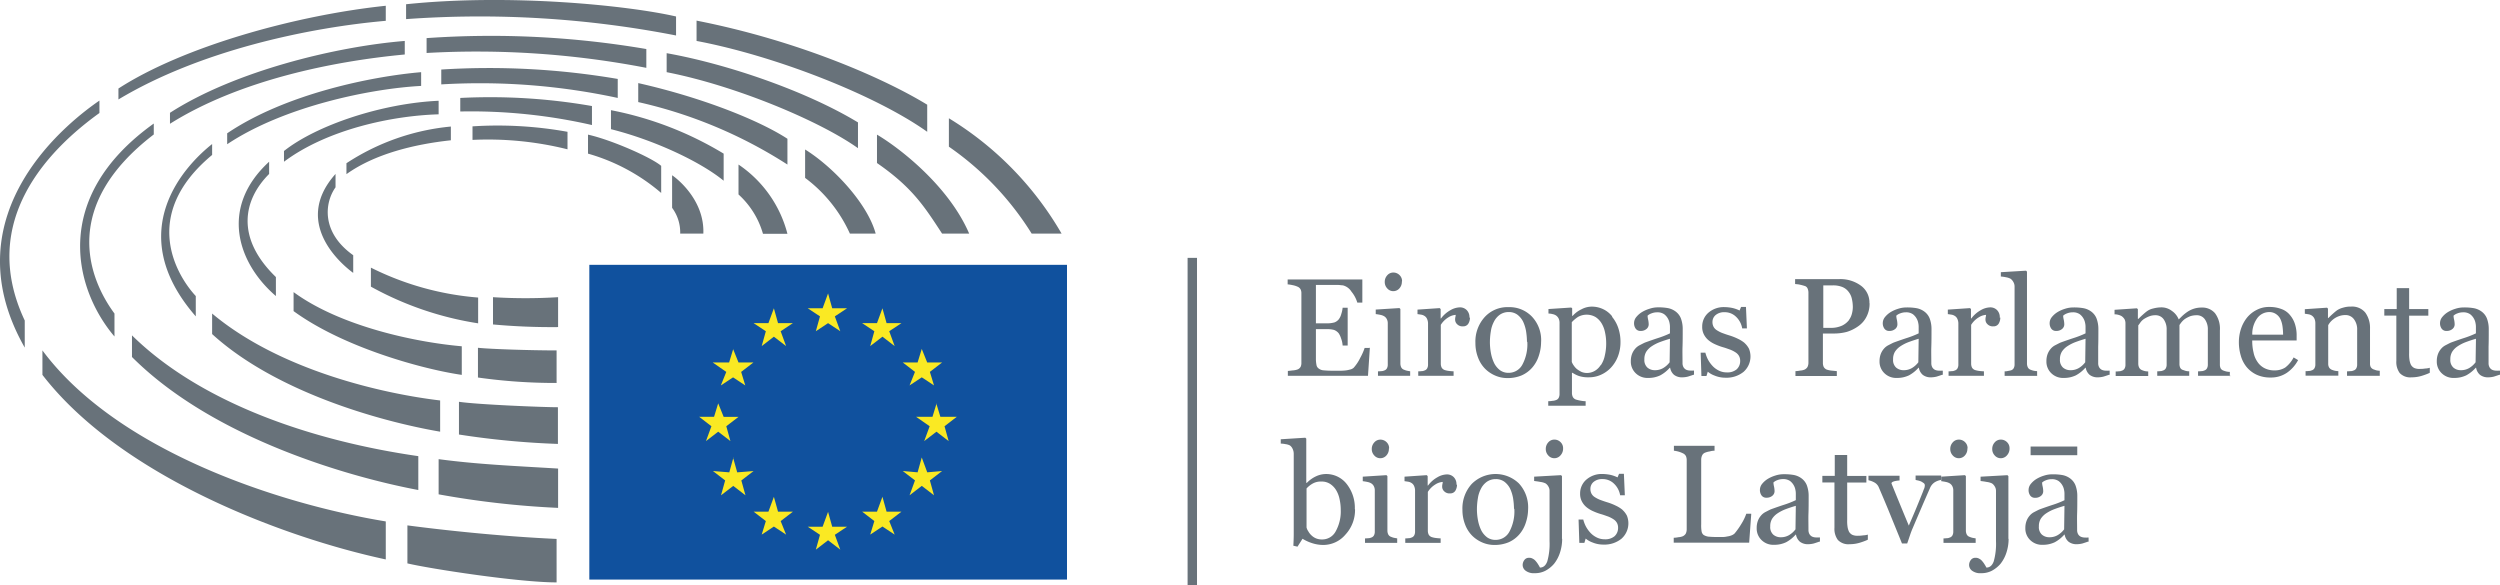<svg id="Layer_1-2" xmlns="http://www.w3.org/2000/svg" width="297.591" height="69.64" viewBox="0 0 297.591 69.64">
  <path id="Path_812" data-name="Path 812" d="M78.226,22.934,78,26.316h-9.54v-.582c.157,0,.381-.045.649-.067a2,2,0,0,0,.515-.112.719.719,0,0,0,.358-.314,1.078,1.078,0,0,0,.09-.493V16.507a1.039,1.039,0,0,0-.09-.47A.717.717,0,0,0,69.6,15.7a2.575,2.575,0,0,0-.582-.179,4.156,4.156,0,0,0-.582-.09V14.85h8.891V17.6h-.6a3.7,3.7,0,0,0-.694-1.3A1.686,1.686,0,0,0,75,15.544c-.179,0-.358-.045-.6-.045H71.8v4.568h1.3a3.073,3.073,0,0,0,.918-.112,1.192,1.192,0,0,0,.515-.381,1.817,1.817,0,0,0,.291-.627,3.372,3.372,0,0,0,.157-.739h.6v4.5h-.6a2.9,2.9,0,0,0-.179-.829,2.369,2.369,0,0,0-.291-.627,1.317,1.317,0,0,0-.56-.4,3,3,0,0,0-.851-.09H71.8v3.449a3.721,3.721,0,0,0,.067.806.642.642,0,0,0,.291.448,1.058,1.058,0,0,0,.582.2c.246.022.582.045,1.03.045h.694a7.206,7.206,0,0,0,.739-.022,3.075,3.075,0,0,0,.627-.112.92.92,0,0,0,.47-.224,5.155,5.155,0,0,0,.784-1.187A6.9,6.9,0,0,0,77.6,23h.582Z" transform="translate(84.841 18.42)" fill="#68727a"/>
  <path id="Path_813" data-name="Path 813" d="M77.241,26.775H73.389v-.537a2.173,2.173,0,0,0,.381-.022.748.748,0,0,0,.336-.067.558.558,0,0,0,.336-.246.91.91,0,0,0,.112-.47V20.5a1.041,1.041,0,0,0-.112-.47.854.854,0,0,0-.336-.358,1.467,1.467,0,0,0-.448-.157c-.2-.045-.381-.067-.537-.09v-.537l2.822-.179.112.112v6.494a1.041,1.041,0,0,0,.112.47.588.588,0,0,0,.336.269,1.97,1.97,0,0,0,.336.112c.112.022.246.045.381.067v.537Zm-1.008-11.22a1.154,1.154,0,0,1-.291.806.957.957,0,0,1-.739.336.945.945,0,0,1-.717-.336,1.083,1.083,0,0,1-.291-.761,1.137,1.137,0,0,1,.291-.784.945.945,0,0,1,.717-.336,1.029,1.029,0,0,1,.761.314.98.98,0,0,1,.291.717Z" transform="translate(90.641 17.962)" fill="#68727a"/>
  <path id="Path_814" data-name="Path 814" d="M81.588,17.539a1.41,1.41,0,0,1-.2.739.7.7,0,0,1-.627.314.883.883,0,0,1-.694-.246.745.745,0,0,1-.246-.515,1.377,1.377,0,0,1,.022-.314,1.311,1.311,0,0,0,.045-.291,1.873,1.873,0,0,0-.9.314,2.708,2.708,0,0,0-.873.873v4.636a1.041,1.041,0,0,0,.112.47.692.692,0,0,0,.336.269,2.549,2.549,0,0,0,.515.112,5.591,5.591,0,0,0,.56.045v.537H75.43v-.537a2.173,2.173,0,0,0,.381-.022.748.748,0,0,0,.336-.067.558.558,0,0,0,.336-.246.91.91,0,0,0,.112-.47V18.211a1.31,1.31,0,0,0-.112-.493.791.791,0,0,0-.336-.381.989.989,0,0,0-.358-.134c-.134-.022-.291-.045-.448-.067V16.6l2.643-.179.112.112v1.12h.045a3.521,3.521,0,0,1,1.12-.985,2.355,2.355,0,0,1,1.12-.336,1.114,1.114,0,0,1,.829.336,1.187,1.187,0,0,1,.314.9Z" transform="translate(93.393 20.255)" fill="#68727a"/>
  <path id="Path_815" data-name="Path 815" d="M86.236,20.441a5.241,5.241,0,0,1-.269,1.657,3.964,3.964,0,0,1-.761,1.388,3.579,3.579,0,0,1-1.3.963,4.286,4.286,0,0,1-1.657.314,3.6,3.6,0,0,1-1.456-.291,3.851,3.851,0,0,1-1.232-.829,3.79,3.79,0,0,1-.829-1.321,4.76,4.76,0,0,1-.314-1.747,4.333,4.333,0,0,1,1.1-3.068,3.656,3.656,0,0,1,2.844-1.187,3.694,3.694,0,0,1,2.777,1.12,4.06,4.06,0,0,1,1.1,3Zm-1.68,0a8.686,8.686,0,0,0-.112-1.276,4.575,4.575,0,0,0-.358-1.142,2.4,2.4,0,0,0-.672-.806,1.706,1.706,0,0,0-1.03-.314,1.826,1.826,0,0,0-1.053.314,2.244,2.244,0,0,0-.717.851,3.461,3.461,0,0,0-.358,1.12,7.866,7.866,0,0,0-.112,1.232,7.086,7.086,0,0,0,.134,1.433,4.626,4.626,0,0,0,.4,1.187,2.453,2.453,0,0,0,.694.806,1.7,1.7,0,0,0,1.03.291,1.842,1.842,0,0,0,1.612-.985,5.129,5.129,0,0,0,.582-2.71Z" transform="translate(97.21 20.242)" fill="#68727a"/>
  <path id="Path_816" data-name="Path 816" d="M89.882,17.5a4.21,4.21,0,0,1,.739,1.321,5.12,5.12,0,0,1,.269,1.7,4.726,4.726,0,0,1-.314,1.724,4.147,4.147,0,0,1-.829,1.321,3.716,3.716,0,0,1-1.209.851,3.39,3.39,0,0,1-1.411.291,3.542,3.542,0,0,1-1.187-.157,3.437,3.437,0,0,1-.761-.381h-.067v2.4a1.067,1.067,0,0,0,.112.493.673.673,0,0,0,.358.291,4.148,4.148,0,0,0,.56.134,3.522,3.522,0,0,0,.6.067v.537H82.29v-.537a3.354,3.354,0,0,0,.493-.045,1.309,1.309,0,0,0,.426-.09.545.545,0,0,0,.336-.291,1.039,1.039,0,0,0,.09-.47V18.171a1.2,1.2,0,0,0-.112-.47.983.983,0,0,0-.314-.358,1.159,1.159,0,0,0-.4-.157,2,2,0,0,0-.493-.067v-.537l2.71-.179.112.09v.9H85.2a3.16,3.16,0,0,1,1.053-.784,2.581,2.581,0,0,1,1.232-.314,3.136,3.136,0,0,1,1.366.314,3,3,0,0,1,1.053.851ZM88.56,23.255a3.186,3.186,0,0,0,.47-1.165,6.109,6.109,0,0,0,.157-1.478,5.921,5.921,0,0,0-.134-1.232,3.364,3.364,0,0,0-.4-1.075,2.332,2.332,0,0,0-.717-.761,2.12,2.12,0,0,0-2.105-.022,3.919,3.919,0,0,0-.739.627v4.725a1.81,1.81,0,0,0,.246.448,2.092,2.092,0,0,0,.358.4,3.531,3.531,0,0,0,.537.336,1.706,1.706,0,0,0,.717.134,1.846,1.846,0,0,0,.873-.246,1.987,1.987,0,0,0,.694-.672Z" transform="translate(102.007 20.205)" fill="#68727a"/>
  <path id="Path_817" data-name="Path 817" d="M94.16,24.347c-.246.09-.47.157-.672.224a2.841,2.841,0,0,1-.649.09,1.543,1.543,0,0,1-1.008-.291,1.4,1.4,0,0,1-.47-.851h-.045a4.108,4.108,0,0,1-1.12.9,3.246,3.246,0,0,1-1.456.314,1.992,1.992,0,0,1-1.478-.56,1.906,1.906,0,0,1-.582-1.433,2.382,2.382,0,0,1,.134-.829,2.071,2.071,0,0,1,.381-.649,1.74,1.74,0,0,1,.537-.425c.224-.112.426-.224.627-.314.246-.09.739-.269,1.478-.515a11.073,11.073,0,0,0,1.5-.582v-.806a2.114,2.114,0,0,0-.045-.4,1.68,1.68,0,0,0-.2-.56,1.656,1.656,0,0,0-.448-.515,1.406,1.406,0,0,0-.829-.224,1.825,1.825,0,0,0-.694.134,1.293,1.293,0,0,0-.448.269,2.328,2.328,0,0,0,.067.47,2.736,2.736,0,0,1,.067.582.705.705,0,0,1-.246.515,1.028,1.028,0,0,1-.717.246.67.67,0,0,1-.6-.291,1.1,1.1,0,0,1-.179-.649,1.143,1.143,0,0,1,.269-.717,2.648,2.648,0,0,1,.694-.6,3.941,3.941,0,0,1,.873-.381A3.154,3.154,0,0,1,89.9,16.33a6.247,6.247,0,0,1,1.187.09,2.262,2.262,0,0,1,.918.4,1.879,1.879,0,0,1,.627.806,3.6,3.6,0,0,1,.224,1.321c0,.761,0,1.456-.022,2.06s0,1.254,0,1.948a1,1,0,0,0,.112.493.765.765,0,0,0,.336.314,1.183,1.183,0,0,0,.381.09,4.3,4.3,0,0,0,.537,0v.515ZM91.338,20.07c-.47.134-.851.269-1.209.4a4.876,4.876,0,0,0-.963.493,2.242,2.242,0,0,0-.649.649,1.665,1.665,0,0,0-.224.9,1.208,1.208,0,0,0,.358.985,1.321,1.321,0,0,0,.9.314,1.883,1.883,0,0,0,1.008-.269,2.652,2.652,0,0,0,.739-.672Z" transform="translate(107.448 20.255)" fill="#68727a"/>
  <path id="Path_818" data-name="Path 818" d="M95.63,20.61a2.447,2.447,0,0,1,.515.672,2.447,2.447,0,0,1-.649,2.755,3.222,3.222,0,0,1-2.15.694,3.325,3.325,0,0,1-1.276-.246,2.7,2.7,0,0,1-.829-.47l-.157.515h-.6l-.09-2.777h.56a3.81,3.81,0,0,0,.269.739,3.5,3.5,0,0,0,.515.761,2.527,2.527,0,0,0,.761.6,2.073,2.073,0,0,0,.985.246,1.711,1.711,0,0,0,1.187-.358,1.315,1.315,0,0,0,.425-1.008,1.178,1.178,0,0,0-.134-.582,1.212,1.212,0,0,0-.4-.425,3.512,3.512,0,0,0-.649-.336c-.269-.09-.537-.2-.873-.291a6.859,6.859,0,0,1-.851-.314,3.473,3.473,0,0,1-.806-.47,2.192,2.192,0,0,1-.582-.694,1.913,1.913,0,0,1-.224-.963A2.162,2.162,0,0,1,91.308,17a2.785,2.785,0,0,1,1.948-.672,4.894,4.894,0,0,1,.963.112,4.125,4.125,0,0,1,.806.291l.179-.425h.582l.112,2.553h-.56a2.47,2.47,0,0,0-.739-1.388,1.911,1.911,0,0,0-1.366-.537,1.563,1.563,0,0,0-1.053.336,1.064,1.064,0,0,0-.381.806,1.209,1.209,0,0,0,.134.6,1.085,1.085,0,0,0,.381.4,3.729,3.729,0,0,0,.6.314c.246.09.537.2.918.314a6.754,6.754,0,0,1,1.008.4,3.636,3.636,0,0,1,.784.493Z" transform="translate(112.047 20.23)" fill="#68727a"/>
  <path id="Path_819" data-name="Path 819" d="M104.278,17.7a3.328,3.328,0,0,1-.358,1.59,3.049,3.049,0,0,1-.985,1.142,4.724,4.724,0,0,1-1.344.672,5.894,5.894,0,0,1-1.568.2h-1.3v3.471a1.139,1.139,0,0,0,.09.493.717.717,0,0,0,.381.336,2.656,2.656,0,0,0,.515.112q.37.034.672.067v.582H95.455v-.582a3.329,3.329,0,0,0,.56-.067,1.615,1.615,0,0,0,.515-.112.815.815,0,0,0,.358-.314A1.168,1.168,0,0,0,97,24.773V16.487a1.244,1.244,0,0,0-.09-.515.532.532,0,0,0-.381-.336,6,6,0,0,0-.6-.157c-.2-.045-.381-.045-.515-.067V14.83h5.24a4.124,4.124,0,0,1,2.6.784,2.475,2.475,0,0,1,1.008,2.06Zm-2.441,1.971a2.132,2.132,0,0,0,.358-.806,3.016,3.016,0,0,0,.09-.739,4.494,4.494,0,0,0-.112-.941,2.016,2.016,0,0,0-.381-.829,1.755,1.755,0,0,0-.739-.582,2.9,2.9,0,0,0-1.142-.2H98.769V20.63H99.6a3.167,3.167,0,0,0,1.411-.269,2.281,2.281,0,0,0,.829-.672Z" transform="translate(118.269 18.396)" fill="#68727a"/>
  <path id="Path_820" data-name="Path 820" d="M107.38,24.347c-.246.09-.47.157-.672.224a2.841,2.841,0,0,1-.649.09,1.543,1.543,0,0,1-1.008-.291,1.4,1.4,0,0,1-.47-.851h-.045a4.107,4.107,0,0,1-1.12.9,3.246,3.246,0,0,1-1.456.314,1.992,1.992,0,0,1-1.478-.56,1.906,1.906,0,0,1-.582-1.433,2.382,2.382,0,0,1,.134-.829,2.07,2.07,0,0,1,.381-.649,1.74,1.74,0,0,1,.537-.425c.224-.112.426-.224.627-.314.246-.09.739-.269,1.478-.515a11.072,11.072,0,0,0,1.5-.582v-.806a2.114,2.114,0,0,0-.045-.4,1.68,1.68,0,0,0-.2-.56,1.657,1.657,0,0,0-.448-.515,1.406,1.406,0,0,0-.829-.224,1.825,1.825,0,0,0-.694.134,1.293,1.293,0,0,0-.448.269,2.328,2.328,0,0,0,.067.47,2.736,2.736,0,0,1,.067.582.705.705,0,0,1-.246.515,1.028,1.028,0,0,1-.717.246.67.67,0,0,1-.6-.291,1.1,1.1,0,0,1-.179-.649,1.143,1.143,0,0,1,.269-.717,2.648,2.648,0,0,1,.694-.6,3.941,3.941,0,0,1,.873-.381,3.154,3.154,0,0,1,1.008-.157,6.247,6.247,0,0,1,1.187.09,2.262,2.262,0,0,1,.918.4,1.879,1.879,0,0,1,.627.806,3.6,3.6,0,0,1,.224,1.321c0,.761,0,1.456-.022,2.06s0,1.254,0,1.948a1,1,0,0,0,.112.493.765.765,0,0,0,.336.314,1.184,1.184,0,0,0,.381.09,4.3,4.3,0,0,0,.537,0v.515Zm-2.822-4.277c-.47.134-.851.269-1.209.4a4.878,4.878,0,0,0-.963.493,2.242,2.242,0,0,0-.649.649,1.665,1.665,0,0,0-.224.9,1.208,1.208,0,0,0,.358.985,1.321,1.321,0,0,0,.9.314,1.883,1.883,0,0,0,1.008-.269,2.651,2.651,0,0,0,.739-.672Z" transform="translate(123.834 20.255)" fill="#68727a"/>
  <path id="Path_821" data-name="Path 821" d="M109.778,17.539a1.41,1.41,0,0,1-.2.739.7.7,0,0,1-.627.314.883.883,0,0,1-.694-.246.745.745,0,0,1-.246-.515,1.377,1.377,0,0,1,.022-.314,1.31,1.31,0,0,0,.045-.291,1.873,1.873,0,0,0-.9.314,2.708,2.708,0,0,0-.873.873v4.636a1.041,1.041,0,0,0,.112.47.692.692,0,0,0,.336.269,2.549,2.549,0,0,0,.515.112,5.592,5.592,0,0,0,.56.045v.537h-4.21v-.537a2.173,2.173,0,0,0,.381-.022.748.748,0,0,0,.336-.067.558.558,0,0,0,.336-.246.91.91,0,0,0,.112-.47V18.211a1.31,1.31,0,0,0-.112-.493.791.791,0,0,0-.336-.381.989.989,0,0,0-.358-.134c-.134-.022-.291-.045-.448-.067V16.6l2.643-.179.112.112v1.12h.045a3.522,3.522,0,0,1,1.12-.985,2.355,2.355,0,0,1,1.12-.336,1.114,1.114,0,0,1,.829.336,1.187,1.187,0,0,1,.314.9Z" transform="translate(128.333 20.255)" fill="#68727a"/>
  <path id="Path_822" data-name="Path 822" d="M110.695,26.9h-3.9v-.537a1.309,1.309,0,0,0,.4-.045,2.91,2.91,0,0,0,.336-.067.558.558,0,0,0,.336-.246.91.91,0,0,0,.112-.47V16.284a1.064,1.064,0,0,0-.134-.537,1.2,1.2,0,0,0-.336-.4,1.8,1.8,0,0,0-.537-.179,4.608,4.608,0,0,0-.627-.09v-.515l3-.179.112.112V25.443a1.041,1.041,0,0,0,.112.47.588.588,0,0,0,.336.269,2.2,2.2,0,0,0,.358.112,2.009,2.009,0,0,0,.4.045v.537Z" transform="translate(131.828 17.838)" fill="#68727a"/>
  <path id="Path_823" data-name="Path 823" d="M116.25,24.347c-.246.09-.47.157-.672.224a2.841,2.841,0,0,1-.649.09,1.543,1.543,0,0,1-1.008-.291,1.4,1.4,0,0,1-.47-.851h-.045a4.108,4.108,0,0,1-1.12.9,3.246,3.246,0,0,1-1.456.314,1.992,1.992,0,0,1-1.478-.56,1.906,1.906,0,0,1-.582-1.433,2.382,2.382,0,0,1,.134-.829,2.071,2.071,0,0,1,.381-.649,1.74,1.74,0,0,1,.537-.425c.224-.112.426-.224.627-.314.246-.09.739-.269,1.478-.515a11.072,11.072,0,0,0,1.5-.582v-.806a2.115,2.115,0,0,0-.045-.4,1.68,1.68,0,0,0-.2-.56,1.657,1.657,0,0,0-.448-.515,1.406,1.406,0,0,0-.829-.224,1.825,1.825,0,0,0-.694.134,1.293,1.293,0,0,0-.448.269,2.329,2.329,0,0,0,.067.47,2.737,2.737,0,0,1,.067.582.705.705,0,0,1-.246.515,1.028,1.028,0,0,1-.717.246.67.67,0,0,1-.6-.291,1.1,1.1,0,0,1-.179-.649,1.143,1.143,0,0,1,.269-.717,2.648,2.648,0,0,1,.694-.6,3.942,3.942,0,0,1,.873-.381,3.154,3.154,0,0,1,1.008-.157,6.248,6.248,0,0,1,1.187.09,2.262,2.262,0,0,1,.918.4,1.879,1.879,0,0,1,.627.806,3.6,3.6,0,0,1,.224,1.321c0,.761,0,1.456-.022,2.06v1.948a1,1,0,0,0,.112.493.765.765,0,0,0,.336.314,1.183,1.183,0,0,0,.381.09,4.3,4.3,0,0,0,.537,0v.515Zm-2.822-4.277c-.47.134-.851.269-1.209.4a4.876,4.876,0,0,0-.963.493,2.242,2.242,0,0,0-.649.649,1.665,1.665,0,0,0-.224.9,1.208,1.208,0,0,0,.358.985,1.321,1.321,0,0,0,.9.314,1.883,1.883,0,0,0,1.008-.269,2.652,2.652,0,0,0,.739-.672Z" transform="translate(134.828 20.255)" fill="#68727a"/>
  <path id="Path_824" data-name="Path 824" d="M126.207,24.482h-3.874v-.537a2.173,2.173,0,0,0,.381-.022.748.748,0,0,0,.336-.067.558.558,0,0,0,.336-.246.91.91,0,0,0,.112-.47V19.017a2.039,2.039,0,0,0-.381-1.3,1.167,1.167,0,0,0-.963-.448,2.557,2.557,0,0,0-.739.112,3.569,3.569,0,0,0-.649.336,2.187,2.187,0,0,0-.4.381c-.112.134-.179.246-.246.336v4.613a1.039,1.039,0,0,0,.09.47.513.513,0,0,0,.336.269c.134.045.246.09.336.112a1.668,1.668,0,0,0,.4.045v.537h-3.807v-.537a1.811,1.811,0,0,0,.358-.022.715.715,0,0,0,.314-.067.558.558,0,0,0,.336-.246.91.91,0,0,0,.112-.47V19.017a2.039,2.039,0,0,0-.381-1.3,1.167,1.167,0,0,0-.963-.448,1.973,1.973,0,0,0-.739.134,3.569,3.569,0,0,0-.649.336,1.722,1.722,0,0,0-.4.4,3.329,3.329,0,0,1-.246.336v4.568a1.041,1.041,0,0,0,.112.47.622.622,0,0,0,.336.291,1.97,1.97,0,0,0,.336.112,2.009,2.009,0,0,0,.4.045V24.5h-3.874v-.537a2.172,2.172,0,0,0,.381-.022.748.748,0,0,0,.336-.067.558.558,0,0,0,.336-.246.91.91,0,0,0,.112-.47V18.211a1.041,1.041,0,0,0-.112-.47,1.26,1.26,0,0,0-.336-.358,1.5,1.5,0,0,0-.381-.157,1.7,1.7,0,0,0-.47-.067v-.537l2.665-.179.112.112V17.7h.067c.134-.134.291-.291.493-.47s.381-.336.537-.448a1.927,1.927,0,0,1,.717-.314,3.945,3.945,0,0,1,.918-.134,2.034,2.034,0,0,1,1.321.425,2.193,2.193,0,0,1,.806,1.008c.2-.179.358-.358.515-.493a4.851,4.851,0,0,1,.582-.448,3.031,3.031,0,0,1,.717-.336,2.931,2.931,0,0,1,.918-.134,1.984,1.984,0,0,1,1.59.672,3.073,3.073,0,0,1,.582,2.038v4.053a1.039,1.039,0,0,0,.09.47.588.588,0,0,0,.336.269,3.187,3.187,0,0,0,.358.112,2.219,2.219,0,0,0,.4.045v.537Z" transform="translate(139.315 20.255)" fill="#68727a"/>
  <path id="Path_825" data-name="Path 825" d="M126.054,22.625a4.216,4.216,0,0,1-1.344,1.523,3.352,3.352,0,0,1-1.926.56,3.875,3.875,0,0,1-1.68-.336,3.454,3.454,0,0,1-1.187-.918,3.749,3.749,0,0,1-.694-1.366A5.653,5.653,0,0,1,119,20.453a5.04,5.04,0,0,1,.246-1.523,4.317,4.317,0,0,1,.717-1.344,3.507,3.507,0,0,1,1.142-.918,3.121,3.121,0,0,1,1.523-.358,3.9,3.9,0,0,1,1.5.269,2.323,2.323,0,0,1,1.008.761,3.059,3.059,0,0,1,.56,1.075,4.335,4.335,0,0,1,.179,1.344V20.3H120.59a5.738,5.738,0,0,0,.157,1.433,2.968,2.968,0,0,0,.47,1.12,2.2,2.2,0,0,0,.829.739,2.538,2.538,0,0,0,1.209.269,2.335,2.335,0,0,0,1.254-.336,3.583,3.583,0,0,0,1.008-1.209l.56.336ZM124.263,19.6a7.474,7.474,0,0,0-.067-.963,3.091,3.091,0,0,0-.246-.873,1.494,1.494,0,0,0-.515-.6,1.4,1.4,0,0,0-.829-.246,1.761,1.761,0,0,0-1.411.717,3.177,3.177,0,0,0-.6,1.971h3.7Z" transform="translate(147.508 20.23)" fill="#68727a"/>
  <path id="Path_826" data-name="Path 826" d="M131.423,24.531h-3.9v-.537a2.434,2.434,0,0,0,.4-.022.785.785,0,0,0,.358-.067.558.558,0,0,0,.336-.246.91.91,0,0,0,.112-.47v-4.1a1.982,1.982,0,0,0-.4-1.321,1.23,1.23,0,0,0-.985-.47,2.216,2.216,0,0,0-.784.134,2.378,2.378,0,0,0-.627.336,2.477,2.477,0,0,0-.426.4,2.83,2.83,0,0,0-.224.336V23.1a.882.882,0,0,0,.112.448.692.692,0,0,0,.336.269,2.2,2.2,0,0,0,.358.112,2.468,2.468,0,0,0,.4.045v.537h-3.9v-.537a2.173,2.173,0,0,0,.381-.022.748.748,0,0,0,.336-.067.558.558,0,0,0,.336-.246.91.91,0,0,0,.112-.47V18.238a1.328,1.328,0,0,0-.112-.515.9.9,0,0,0-.336-.381.99.99,0,0,0-.358-.134c-.134-.022-.291-.045-.448-.067V16.6l2.643-.179.112.112v1.12h.045c.134-.134.291-.291.493-.47s.381-.336.537-.448a2.319,2.319,0,0,1,.717-.314A2.978,2.978,0,0,1,128,16.29a2.028,2.028,0,0,1,1.7.717,3.1,3.1,0,0,1,.56,1.9v4.143a.888.888,0,0,0,.09.448.692.692,0,0,0,.336.269c.134.045.246.09.336.112a1.668,1.668,0,0,0,.4.045v.6Z" transform="translate(151.858 20.205)" fill="#68727a"/>
  <path id="Path_827" data-name="Path 827" d="M132.1,25.41a7.653,7.653,0,0,1-.985.358,4.134,4.134,0,0,1-1.142.157,1.716,1.716,0,0,1-1.411-.515,2.23,2.23,0,0,1-.4-1.433v-5.4H126.73V17.8h1.478V15.31h1.478V17.8h2.284v.784h-2.284v4.457a4.483,4.483,0,0,0,.045.829,1.981,1.981,0,0,0,.179.582.977.977,0,0,0,.381.358,1.5,1.5,0,0,0,.694.112,3.432,3.432,0,0,0,.6-.045,2.2,2.2,0,0,0,.56-.09v.582Z" transform="translate(157.089 18.991)" fill="#68727a"/>
  <path id="Path_828" data-name="Path 828" d="M137,24.347c-.246.09-.47.157-.672.224a2.841,2.841,0,0,1-.649.09,1.543,1.543,0,0,1-1.008-.291,1.4,1.4,0,0,1-.47-.851h-.045a4.108,4.108,0,0,1-1.12.9,3.246,3.246,0,0,1-1.456.314,1.992,1.992,0,0,1-1.478-.56,1.906,1.906,0,0,1-.582-1.433,2.382,2.382,0,0,1,.134-.829,2.071,2.071,0,0,1,.381-.649,1.74,1.74,0,0,1,.537-.425c.224-.112.426-.224.627-.314.246-.09.739-.269,1.478-.515a11.072,11.072,0,0,0,1.5-.582v-.806a2.114,2.114,0,0,0-.045-.4,1.681,1.681,0,0,0-.2-.56,1.656,1.656,0,0,0-.448-.515,1.406,1.406,0,0,0-.829-.224,1.825,1.825,0,0,0-.694.134,1.293,1.293,0,0,0-.448.269,2.327,2.327,0,0,0,.067.47,2.735,2.735,0,0,1,.067.582.705.705,0,0,1-.246.515,1.028,1.028,0,0,1-.717.246.67.67,0,0,1-.6-.291,1.1,1.1,0,0,1-.179-.649,1.143,1.143,0,0,1,.269-.717,2.648,2.648,0,0,1,.694-.6,3.942,3.942,0,0,1,.873-.381,3.154,3.154,0,0,1,1.008-.157,6.247,6.247,0,0,1,1.187.09,2.262,2.262,0,0,1,.918.4,1.879,1.879,0,0,1,.627.806,3.6,3.6,0,0,1,.224,1.321c0,.761,0,1.456-.022,2.06v1.948a1,1,0,0,0,.112.493.765.765,0,0,0,.336.314,1.183,1.183,0,0,0,.381.09,4.3,4.3,0,0,0,.537,0v.515Zm-2.822-4.277c-.47.134-.851.269-1.209.4a4.877,4.877,0,0,0-.963.493,2.242,2.242,0,0,0-.649.649,1.665,1.665,0,0,0-.224.9,1.208,1.208,0,0,0,.358.985,1.321,1.321,0,0,0,.9.314,1.883,1.883,0,0,0,1.008-.269,2.651,2.651,0,0,0,.739-.672l.045-2.8Z" transform="translate(160.547 20.255)" fill="#68727a"/>
  <path id="Path_829" data-name="Path 829" d="M76.916,31.77a4.306,4.306,0,0,1-1.142,3.023,3.46,3.46,0,0,1-2.62,1.232,4.254,4.254,0,0,1-1.3-.2,5.2,5.2,0,0,1-1.187-.537l-.6.941-.493-.112c.022-.4.045-.873.045-1.433v-9.54a1.361,1.361,0,0,0-.134-.56,1.01,1.01,0,0,0-.314-.4,1.562,1.562,0,0,0-.515-.157,3.3,3.3,0,0,0-.582-.067v-.515L71,23.26l.112.112v5.263h.067a3.668,3.668,0,0,1,1.1-.784,2.836,2.836,0,0,1,1.165-.269,3.094,3.094,0,0,1,2.463,1.165,4.587,4.587,0,0,1,.985,3.023Zm-1.7.067a5.921,5.921,0,0,0-.134-1.232,3.365,3.365,0,0,0-.4-1.075,2.332,2.332,0,0,0-.717-.761,1.838,1.838,0,0,0-1.075-.291,1.943,1.943,0,0,0-.985.224,2.836,2.836,0,0,0-.761.6v4.636a1.265,1.265,0,0,0,.2.448,1.944,1.944,0,0,0,.381.493,1.738,1.738,0,0,0,.537.358,1.856,1.856,0,0,0,.761.134,1.81,1.81,0,0,0,1.59-.963,4.879,4.879,0,0,0,.6-2.62Z" transform="translate(84.382 28.844)" fill="#68727a"/>
  <path id="Path_830" data-name="Path 830" d="M76.551,35.655H72.7v-.537a2.172,2.172,0,0,0,.381-.022.748.748,0,0,0,.336-.067.558.558,0,0,0,.336-.246.91.91,0,0,0,.112-.47V29.384a1.041,1.041,0,0,0-.112-.47.854.854,0,0,0-.336-.358,1.468,1.468,0,0,0-.448-.157c-.2-.045-.381-.067-.537-.09v-.537l2.822-.179.112.112V34.2a1.041,1.041,0,0,0,.112.47.588.588,0,0,0,.336.269,1.97,1.97,0,0,0,.336.112c.112.022.246.045.381.067v.537Zm-1.008-11.22a1.154,1.154,0,0,1-.291.806.957.957,0,0,1-.739.336.945.945,0,0,1-.717-.336,1.083,1.083,0,0,1-.291-.761A1.137,1.137,0,0,1,73.8,23.7a.945.945,0,0,1,.717-.336,1.029,1.029,0,0,1,.761.314.98.98,0,0,1,.291.717Z" transform="translate(89.786 28.968)" fill="#68727a"/>
  <path id="Path_831" data-name="Path 831" d="M80.9,26.419a1.41,1.41,0,0,1-.2.739.7.7,0,0,1-.627.314.883.883,0,0,1-.694-.246.745.745,0,0,1-.246-.515,1.376,1.376,0,0,1,.022-.314,1.31,1.31,0,0,0,.045-.291,1.873,1.873,0,0,0-.9.314,2.708,2.708,0,0,0-.873.873v4.636a1.041,1.041,0,0,0,.112.47.692.692,0,0,0,.336.269,2.549,2.549,0,0,0,.515.112,5.59,5.59,0,0,0,.56.045v.537H74.74v-.537a2.173,2.173,0,0,0,.381-.022.748.748,0,0,0,.336-.067.558.558,0,0,0,.336-.246.91.91,0,0,0,.112-.47V27.091a1.31,1.31,0,0,0-.112-.493.791.791,0,0,0-.336-.381.99.99,0,0,0-.358-.134c-.134-.022-.291-.045-.448-.067v-.537l2.643-.179.112.112v1.12h.045a3.521,3.521,0,0,1,1.12-.985,2.355,2.355,0,0,1,1.12-.336,1.114,1.114,0,0,1,.829.336,1.187,1.187,0,0,1,.314.9Z" transform="translate(92.538 31.261)" fill="#68727a"/>
  <path id="Path_832" data-name="Path 832" d="M85.546,29.311a5.241,5.241,0,0,1-.269,1.657,3.964,3.964,0,0,1-.761,1.388,3.579,3.579,0,0,1-1.3.963,4.286,4.286,0,0,1-1.657.314,3.6,3.6,0,0,1-1.456-.291,3.851,3.851,0,0,1-1.232-.829,3.791,3.791,0,0,1-.829-1.321,4.76,4.76,0,0,1-.314-1.747,4.333,4.333,0,0,1,1.1-3.068,4,4,0,0,1,5.621-.067,4.189,4.189,0,0,1,1.1,3Zm-1.68.022a8.689,8.689,0,0,0-.112-1.276,4.576,4.576,0,0,0-.358-1.142,2.4,2.4,0,0,0-.672-.806,1.706,1.706,0,0,0-1.03-.314,1.826,1.826,0,0,0-1.053.314,2.244,2.244,0,0,0-.717.851,3.462,3.462,0,0,0-.358,1.12,7.867,7.867,0,0,0-.112,1.232,7.087,7.087,0,0,0,.134,1.433,4.626,4.626,0,0,0,.4,1.187,2.453,2.453,0,0,0,.694.806,1.7,1.7,0,0,0,1.03.291,1.842,1.842,0,0,0,1.612-.985,5.129,5.129,0,0,0,.582-2.71Z" transform="translate(96.355 31.236)" fill="#68727a"/>
  <path id="Path_833" data-name="Path 833" d="M85.633,35.162a5.276,5.276,0,0,1-.269,1.68,4.213,4.213,0,0,1-.694,1.3,3.575,3.575,0,0,1-1.03.829,2.679,2.679,0,0,1-1.276.291,1.622,1.622,0,0,1-1.075-.291.851.851,0,0,1-.358-.672.983.983,0,0,1,.2-.6.651.651,0,0,1,.56-.269.787.787,0,0,1,.448.112.992.992,0,0,1,.336.269,2.484,2.484,0,0,1,.269.358,4.159,4.159,0,0,1,.246.425q.6,0,.873-.739a7.687,7.687,0,0,0,.269-2.4v-6A.959.959,0,0,0,84,28.959a1.115,1.115,0,0,0-.336-.381,1.954,1.954,0,0,0-.627-.179c-.336-.067-.582-.09-.739-.112v-.515l3.2-.179.112.112v7.48Zm.112-10.727a1.173,1.173,0,0,1-.314.806.957.957,0,0,1-.739.336.945.945,0,0,1-.717-.336,1.083,1.083,0,0,1-.291-.761,1.137,1.137,0,0,1,.291-.784.945.945,0,0,1,.717-.336,1.029,1.029,0,0,1,.761.314.98.98,0,0,1,.291.717Z" transform="translate(100.321 28.968)" fill="#68727a"/>
  <path id="Path_834" data-name="Path 834" d="M89.14,29.48a2.447,2.447,0,0,1,.515.672,2.447,2.447,0,0,1-.649,2.755,3.222,3.222,0,0,1-2.15.694,3.325,3.325,0,0,1-1.276-.246,2.694,2.694,0,0,1-.829-.47l-.157.515h-.6l-.09-2.777h.56a3.812,3.812,0,0,0,.269.739,3.5,3.5,0,0,0,.515.761,2.527,2.527,0,0,0,.761.6,2.073,2.073,0,0,0,.985.246,1.711,1.711,0,0,0,1.187-.358,1.315,1.315,0,0,0,.426-1.008,1.178,1.178,0,0,0-.134-.582,1.212,1.212,0,0,0-.4-.425,3.512,3.512,0,0,0-.649-.336c-.269-.09-.537-.2-.873-.291a6.857,6.857,0,0,1-.851-.314,3.473,3.473,0,0,1-.806-.47,2.192,2.192,0,0,1-.582-.694,1.913,1.913,0,0,1-.224-.963,2.162,2.162,0,0,1,.739-1.657,2.785,2.785,0,0,1,1.948-.672,4.893,4.893,0,0,1,.963.112,4.126,4.126,0,0,1,.806.291l.179-.425H89.3l.112,2.553h-.56a2.47,2.47,0,0,0-.739-1.388,1.911,1.911,0,0,0-1.366-.537,1.563,1.563,0,0,0-1.053.336,1.064,1.064,0,0,0-.381.806,1.209,1.209,0,0,0,.134.6,1.085,1.085,0,0,0,.381.4,3.731,3.731,0,0,0,.6.314c.246.09.537.2.918.314a6.754,6.754,0,0,1,1.008.4,3.635,3.635,0,0,1,.784.493Z" transform="translate(104.003 31.224)" fill="#68727a"/>
  <path id="Path_835" data-name="Path 835" d="M98.187,31.819l-.246,3.4H88.96v-.582a3.329,3.329,0,0,0,.56-.067,1.615,1.615,0,0,0,.515-.112.815.815,0,0,0,.358-.314,1.168,1.168,0,0,0,.112-.515V25.414a1.205,1.205,0,0,0-.09-.493.752.752,0,0,0-.358-.336,3.089,3.089,0,0,0-.515-.2,3.505,3.505,0,0,0-.56-.112V23.69H93.82v.582a2.167,2.167,0,0,0-.582.09,2.286,2.286,0,0,0-.515.134.634.634,0,0,0-.381.336,1.221,1.221,0,0,0-.112.493v7.7a4.242,4.242,0,0,0,.045.829.678.678,0,0,0,.246.448,1.47,1.47,0,0,0,.56.2c.246.022.582.045,1.03.045h.627a2.5,2.5,0,0,0,.6-.067,1.937,1.937,0,0,0,.515-.134,1.094,1.094,0,0,0,.358-.224A9.012,9.012,0,0,0,97,33.006a6.059,6.059,0,0,0,.6-1.232h.582Z" transform="translate(110.274 29.377)" fill="#68727a"/>
  <path id="Path_836" data-name="Path 836" d="M100.85,33.217c-.246.09-.47.157-.672.224a2.842,2.842,0,0,1-.649.09,1.543,1.543,0,0,1-1.008-.291,1.4,1.4,0,0,1-.47-.851h-.045a4.108,4.108,0,0,1-1.12.9,3.246,3.246,0,0,1-1.456.314,1.992,1.992,0,0,1-1.478-.56A1.906,1.906,0,0,1,93.37,31.6a2.382,2.382,0,0,1,.134-.829,2.071,2.071,0,0,1,.381-.649,1.74,1.74,0,0,1,.537-.426c.224-.112.425-.224.627-.314.246-.09.739-.269,1.478-.515a11.075,11.075,0,0,0,1.5-.582v-.806a2.115,2.115,0,0,0-.045-.4,1.681,1.681,0,0,0-.2-.56,1.657,1.657,0,0,0-.448-.515,1.405,1.405,0,0,0-.829-.224,1.825,1.825,0,0,0-.694.134,1.293,1.293,0,0,0-.448.269,2.328,2.328,0,0,0,.067.47,2.737,2.737,0,0,1,.067.582.705.705,0,0,1-.246.515,1.028,1.028,0,0,1-.717.246.67.67,0,0,1-.6-.291,1.1,1.1,0,0,1-.179-.649,1.143,1.143,0,0,1,.269-.717,2.648,2.648,0,0,1,.694-.6,3.942,3.942,0,0,1,.873-.381,3.154,3.154,0,0,1,1.008-.157,6.248,6.248,0,0,1,1.187.09,2.262,2.262,0,0,1,.918.4,1.879,1.879,0,0,1,.627.806,3.6,3.6,0,0,1,.224,1.321c0,.761,0,1.456-.022,2.06s0,1.254,0,1.948a1,1,0,0,0,.112.493.765.765,0,0,0,.336.314,1.183,1.183,0,0,0,.381.09,4.3,4.3,0,0,0,.537,0v.515Zm-2.822-4.255c-.47.134-.851.269-1.209.4a4.877,4.877,0,0,0-.963.493,2.242,2.242,0,0,0-.649.649,1.665,1.665,0,0,0-.224.9,1.208,1.208,0,0,0,.358.985,1.321,1.321,0,0,0,.9.314,1.884,1.884,0,0,0,1.008-.269,2.652,2.652,0,0,0,.739-.672Z" transform="translate(115.74 31.249)" fill="#68727a"/>
  <path id="Path_837" data-name="Path 837" d="M102.235,34.28a7.654,7.654,0,0,1-.985.358,4.134,4.134,0,0,1-1.142.157A1.716,1.716,0,0,1,98.7,34.28a2.23,2.23,0,0,1-.4-1.433v-5.4H96.86v-.784h1.478V24.18h1.478v2.486H102.1v.784H99.816v4.457a4.486,4.486,0,0,0,.045.829,1.981,1.981,0,0,0,.179.582.977.977,0,0,0,.381.358,1.5,1.5,0,0,0,.694.112,3.432,3.432,0,0,0,.6-.045,2.2,2.2,0,0,0,.56-.09v.582Z" transform="translate(120.066 29.985)" fill="#68727a"/>
  <path id="Path_838" data-name="Path 838" d="M107.887,25.807a2.033,2.033,0,0,0-.694.269,1.5,1.5,0,0,0-.56.694c-.314.717-.649,1.478-.985,2.262s-.694,1.612-1.053,2.463a9.034,9.034,0,0,0-.336.873c-.112.336-.224.672-.336.985H103.3c-.515-1.276-.985-2.419-1.411-3.471s-.873-2.105-1.344-3.2a1.185,1.185,0,0,0-.515-.582,2.576,2.576,0,0,0-.717-.269v-.537h3.7v.56a3.946,3.946,0,0,0-.6.09c-.246.067-.358.157-.358.246a.267.267,0,0,0,.045.134,1.546,1.546,0,0,0,.09.224c.224.56.537,1.321.941,2.307s.739,1.792.985,2.374c.2-.47.448-1.03.739-1.724s.6-1.456.941-2.307a3.828,3.828,0,0,1,.157-.4,1.138,1.138,0,0,0,.067-.381.309.309,0,0,0-.134-.246c-.09-.067-.2-.134-.314-.2a3.187,3.187,0,0,0-.358-.112,2.92,2.92,0,0,1-.291-.067V25.27h3.046v.493Z" transform="translate(123.103 31.336)" fill="#68727a"/>
  <path id="Path_839" data-name="Path 839" d="M107.3,35.655h-3.852v-.537a2.172,2.172,0,0,0,.381-.022.748.748,0,0,0,.336-.067.558.558,0,0,0,.336-.246.91.91,0,0,0,.112-.47V29.384a1.041,1.041,0,0,0-.112-.47.854.854,0,0,0-.336-.358,1.467,1.467,0,0,0-.448-.157c-.2-.045-.381-.067-.537-.09v-.537L106,27.593l.112.112V34.2a1.041,1.041,0,0,0,.112.47.588.588,0,0,0,.336.269,1.97,1.97,0,0,0,.336.112c.112.022.246.045.381.067v.537Zm-1.008-11.22a1.154,1.154,0,0,1-.291.806.957.957,0,0,1-.739.336.945.945,0,0,1-.717-.336,1.083,1.083,0,0,1-.291-.761,1.137,1.137,0,0,1,.291-.784.945.945,0,0,1,.717-.336,1.029,1.029,0,0,1,.761.314.98.98,0,0,1,.291.717Z" transform="translate(127.899 28.968)" fill="#68727a"/>
  <path id="Path_840" data-name="Path 840" d="M109.363,35.162a5.276,5.276,0,0,1-.269,1.68,4.212,4.212,0,0,1-.694,1.3,3.575,3.575,0,0,1-1.03.829,2.679,2.679,0,0,1-1.276.291,1.622,1.622,0,0,1-1.075-.291.851.851,0,0,1-.358-.672.983.983,0,0,1,.2-.6.651.651,0,0,1,.56-.269.787.787,0,0,1,.448.112.991.991,0,0,1,.336.269,2.485,2.485,0,0,1,.269.358,4.156,4.156,0,0,1,.246.425q.6,0,.873-.739a7.688,7.688,0,0,0,.269-2.4v-6a.959.959,0,0,0-.134-.493,1.115,1.115,0,0,0-.336-.381,1.954,1.954,0,0,0-.627-.179c-.336-.067-.582-.09-.739-.112v-.515l3.2-.179.112.112v7.48Zm.112-10.727a1.173,1.173,0,0,1-.314.806.957.957,0,0,1-.739.336.945.945,0,0,1-.717-.336,1.083,1.083,0,0,1-.291-.761,1.137,1.137,0,0,1,.291-.784.945.945,0,0,1,.717-.336,1.029,1.029,0,0,1,.761.314.98.98,0,0,1,.291.717Z" transform="translate(129.734 28.968)" fill="#68727a"/>
  <path id="Path_841" data-name="Path 841" d="M115.13,35.039c-.246.09-.47.157-.672.224a2.842,2.842,0,0,1-.649.09,1.543,1.543,0,0,1-1.008-.291,1.4,1.4,0,0,1-.47-.851h-.045a4.108,4.108,0,0,1-1.12.9,3.246,3.246,0,0,1-1.456.314,1.992,1.992,0,0,1-1.478-.56,1.906,1.906,0,0,1-.582-1.433,2.382,2.382,0,0,1,.134-.829,2.071,2.071,0,0,1,.381-.649,1.74,1.74,0,0,1,.537-.425c.224-.112.425-.224.627-.314.246-.09.739-.269,1.478-.515a11.074,11.074,0,0,0,1.5-.582v-.806a2.115,2.115,0,0,0-.045-.4,1.681,1.681,0,0,0-.2-.56,1.657,1.657,0,0,0-.448-.515,1.406,1.406,0,0,0-.829-.224,1.825,1.825,0,0,0-.694.134,1.293,1.293,0,0,0-.448.269,2.327,2.327,0,0,0,.067.47,2.736,2.736,0,0,1,.067.582.705.705,0,0,1-.246.515,1.028,1.028,0,0,1-.717.246.67.67,0,0,1-.6-.291,1.1,1.1,0,0,1-.179-.649,1.143,1.143,0,0,1,.269-.717,2.648,2.648,0,0,1,.694-.6,3.941,3.941,0,0,1,.873-.381,3.154,3.154,0,0,1,1.008-.157,6.248,6.248,0,0,1,1.187.09,2.262,2.262,0,0,1,.918.4,1.879,1.879,0,0,1,.627.806,3.6,3.6,0,0,1,.224,1.321c0,.761,0,1.456-.022,2.06s0,1.254,0,1.948a1,1,0,0,0,.112.493.765.765,0,0,0,.336.314,1.183,1.183,0,0,0,.381.09,4.3,4.3,0,0,0,.537,0v.515Zm-1.3-10.279h-5.554V23.73h5.554Zm-1.523,6.024c-.47.134-.851.269-1.209.4a4.877,4.877,0,0,0-.963.493,2.242,2.242,0,0,0-.649.649,1.665,1.665,0,0,0-.224.9,1.208,1.208,0,0,0,.358.985,1.321,1.321,0,0,0,.9.314,1.883,1.883,0,0,0,1.008-.269,2.651,2.651,0,0,0,.739-.672Z" transform="translate(133.44 29.427)" fill="#68727a"/>
  <path id="Path_842" data-name="Path 842" d="M31.32,14.07H88.18V51.536H31.32Z" transform="translate(38.832 17.454)" fill="#10519e"/>
  <path id="Path_843" data-name="Path 843" d="M52.5,15.59l.493,1.769h1.769l-1.456.963.649,1.769L52.5,19.128l-1.456.963.493-1.769-1.456-.963h1.769Zm0,26,.493,1.769h1.769l-1.456.963.649,1.769L52.5,44.972l-1.456,1.12.493-1.769-1.456-.963h1.769Zm-6.45-24.231.493,1.769h1.769l-1.456.963.649,1.769-1.456-1.12L44.6,21.86l.493-1.769-1.456-.963H45.4ZM41.191,22.2l.649,1.612H43.61l-1.456,1.12.493,1.612-1.456-.963-1.456.963.649-1.612-1.612-1.12h1.948l.493-1.612Zm-1.769,6.472.649,1.612H41.84L40.385,31.4l.493,1.769-1.456-1.12-1.456,1.12.649-1.769-1.456-1.12h1.769Zm1.769,6.45.493,1.769,1.948-.157-1.456,1.12.493,1.769L41.213,38.5l-1.456,1.12.493-1.769-1.456-1.12,1.948.157.493-1.769Zm4.86,4.68.493,1.769h1.769l-1.456,1.12.649,1.612-1.456-.963L44.6,44.3l.493-1.612-1.456-1.12H45.4ZM58.972,17.359l-.649,1.769H56.554l1.456.963-.493,1.769,1.456-1.12,1.456,1.12-.649-1.769,1.456-.963H59.465Zm4.68,4.837-.493,1.612H61.391l1.456,1.12L62.2,26.541l1.456-.963,1.456.963-.493-1.612,1.456-1.12H64.3Zm1.769,6.472-.493,1.612H62.981l1.612,1.12-.649,1.769L65.4,32.05l1.456,1.12L66.363,31.4l1.456-1.12H65.87l-.493-1.612Zm-1.769,6.45-.493,1.769-1.769-.157,1.456,1.12L62.2,39.619l1.456-1.12,1.456,1.12-.493-1.769,1.456-1.12-1.769.157Zm-4.68,4.68-.649,1.769H56.554l1.456,1.12L57.517,44.3l1.456-.963,1.456.963-.649-1.612,1.456-1.12H59.465Z" transform="translate(46.07 19.338)" fill="#fae923"/>
  <path id="Path_844" data-name="Path 844" d="M78.7,22.962V19.738c-1.12-.963-5.823-3.068-8.711-3.718v2.262A23.015,23.015,0,0,1,78.7,22.962ZM80.963,27.8h2.755c.157-4.031-3.225-6.629-3.718-6.942v3.874a4.923,4.923,0,0,1,.963,3.068Zm6.942-8.219v3.561a10.045,10.045,0,0,1,2.911,4.68h2.911A14.224,14.224,0,0,0,87.905,19.581Zm-1.769,1.926V18.282a40.865,40.865,0,0,0-13.414-5.173v2.262C77.9,16.67,83.382,19.245,86.136,21.507Zm7.592-1.926V16.513c-3.225-2.105-9.854-4.837-17.759-6.629v2.262A55.147,55.147,0,0,1,93.728,19.581Zm2.105-1.792v3.382a16.96,16.96,0,0,1,5.33,6.629h3.068C103.268,24.239,99.215,19.894,95.833,17.789Zm6.293-.157V14.565c-6.136-3.717-15.5-6.942-22.775-8.241V8.585C87.592,10.2,97.6,14.408,102.126,17.633ZM112.136,27.8h3.225c-2.419-5.643-8.241-10.167-10.973-11.78V19.4C108.6,22.313,110.031,24.575,112.136,27.8Zm-1.769-12.115V12.459c-5.016-3.068-15.184-7.592-27.456-10.01V4.868C92.272,6.637,104.231,11.317,110.367,15.684ZM122.8,27.8h3.561a38.838,38.838,0,0,0-13.414-13.728v3.382A35.167,35.167,0,0,1,122.8,27.8ZM67.549,17.789V15.684a46.76,46.76,0,0,0-11.309-.649v1.612a39.139,39.139,0,0,1,11.309,1.12ZM53.664,16.67V15.057a27.28,27.28,0,0,0-12.429,4.367v1.3c3.382-2.419,8.084-3.561,12.429-4.031ZM39.936,22.313V20.7c-5.487,6.136,1.456,11.309,2.105,11.78V30.375c-3.874-2.755-3.382-6.293-2.105-8.084Zm4.21,9.54v2.262a38.5,38.5,0,0,0,12.765,4.367V35.414A34.568,34.568,0,0,1,44.146,31.853Zm14.534,3.538v3.225a77.256,77.256,0,0,0,7.749.314V35.369a62.629,62.629,0,0,1-7.749,0ZM70.46,14.878V12.616a70.457,70.457,0,0,0-15.676-.963v1.612A64.649,64.649,0,0,1,70.46,14.878ZM54.963,44.6V41.214c-5.643-.493-14.534-2.419-20.021-6.45v2.262c5.979,4.367,15.5,6.942,20.021,7.592ZM32.837,35.235V32.973c-4.837-4.68-3.874-9.2-.806-12.272V19.245C26.052,24.732,28.313,31.36,32.837,35.235Zm24.052,6.136v3.561a65.614,65.614,0,0,0,9.361.649V41.707c-3.068,0-7.905-.157-9.361-.314ZM33.8,17.946v1.3c5.173-3.874,12.922-5.487,18.408-5.643V11.989C45.423,12.3,37.674,14.9,33.8,17.968ZM25.245,37.34v2.419C32.68,46.544,44.953,50.1,52.388,51.381V47.664C45.6,46.857,33.33,44.1,25.245,37.317ZM73.528,11.653V9.391a90.993,90.993,0,0,0-21.006-1.12v1.769A77.621,77.621,0,0,1,73.528,11.653Zm-18.9,36.19v3.874a98.2,98.2,0,0,0,11.78,1.12V48.47c-1.769,0-9.54-.314-11.78-.649ZM50.126,10.2V8.585c-5.823.493-16.146,2.575-23.089,7.278v1.3c6.786-4.524,17.109-6.629,23.089-6.942Zm-24.88,8.241v-1.3C22.177,19.558,14.429,27.486,23.3,37.653V35.235C21.192,32.973,16.512,25.695,25.245,18.439ZM76.932,8.092V5.831a109.81,109.81,0,0,0-26.157-1.3V6.3A106.157,106.157,0,0,1,76.932,8.07ZM52.208,54.628v4.21a105.922,105.922,0,0,0,14.221,1.612v-4.68c-5.173-.314-9.54-.493-14.221-1.12Zm-2.419,3.7V54.292C37.518,52.523,24.1,48.156,15.705,39.915v2.575C25.559,52.344,42.041,56.868,49.79,58.324Zm-29.561-44.9v1.3C28.47,9.548,39.6,7.286,48.177,6.48V4.868C40.093,5.517,27.978,8.428,20.229,13.422Zm-6.606,26.65V37.317C10.4,32.95,7.33,24.4,18.3,16V14.7C5.874,23.59,8.942,34.563,13.623,40.05ZM5.045,41.707v2.911C14.406,56.733,33.8,63.989,45.916,66.587V62.063c-12.765-2.105-31.979-8.4-40.87-20.357ZM80.47,4.218V1.956C74.827.657,60.763-.8,48.334.5V2.27A121.693,121.693,0,0,1,80.47,4.218ZM45.916,2.449V.68C35.256,1.8,21.841,5.517,14.093,10.533v1.3c9.7-5.823,22.619-8.555,31.823-9.361Zm2.575,60.085v4.524c2.755.649,13.235,2.262,17.759,2.262V64.146c-6.942-.314-14.041-1.12-17.759-1.612ZM11.831,13.422V11.967C8.763,14.072-6.264,25.2,2.94,41.371V38.146c-5.643-11.959,3.068-20.513,8.891-24.7Z" transform="translate(0.005 0.006)" fill="#68727a"/>
  <rect id="Rectangle_39" data-name="Rectangle 39" width="1.12" height="38.944" transform="translate(141.367 30.695)" fill="#68727a"/>
</svg>
